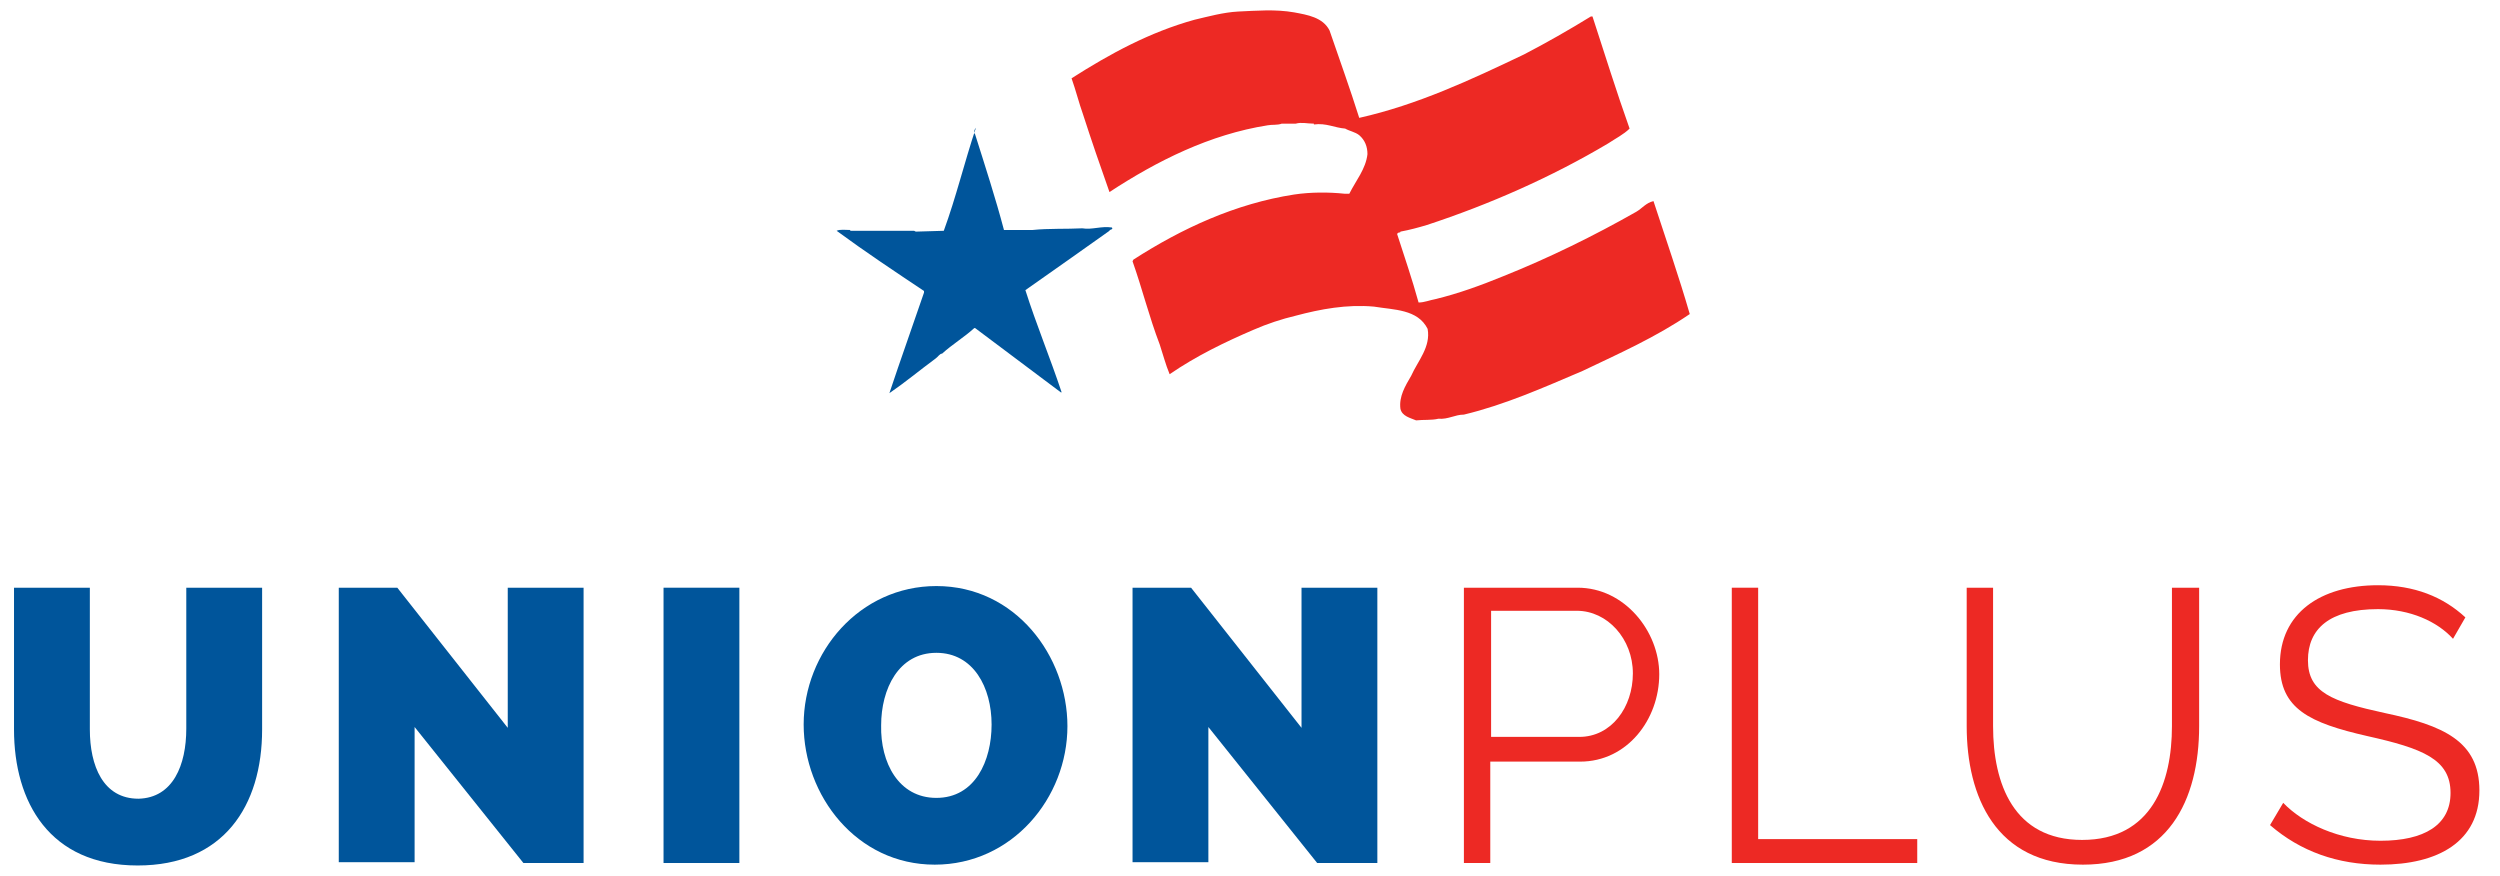 <?xml version="1.0" encoding="utf-8"?>
<!-- Generator: Adobe Illustrator 19.2.1, SVG Export Plug-In . SVG Version: 6.00 Build 0)  -->
<svg version="1.1" id="Layer_1" xmlns="http://www.w3.org/2000/svg" xmlns:xlink="http://www.w3.org/1999/xlink" x="0px" y="0px"
	 width="303.3px" height="106.3px" viewBox="0 0 303.3 106.3" style="enable-background:new 0 0 303.3 106.3;" xml:space="preserve"
	>
<style type="text/css">
	.st0{fill:#00559B;}
	.st1{fill:#ED2924;}
</style>
<g>
	<g>
		<g>
			<path class="st0" d="M22.6,88.4V71.3h9.2v17.2c0,9.3-4.7,16.5-15.1,16.5c-10.7,0-15-7.7-15-16.5V71.3h9.2v17.2
				c0,4.4,1.6,8.4,5.9,8.4C21,96.8,22.6,92.8,22.6,88.4z"/>
			<path class="st0" d="M50.3,88.2v16.4h-9.2V71.3h7.1l13.4,17v-17h9.2v33.4h-7.3L50.3,88.2z"/>
			<path class="st0" d="M80.5,104.7V71.3h9.2v33.4H80.5z"/>
			<path class="st0" d="M97.5,87.9c0-8.8,6.8-16.8,16.1-16.8c9.6,0,15.9,8.5,15.9,17c0,8.7-6.7,16.8-16.1,16.8
				C103.9,104.9,97.5,96.5,97.5,87.9z M113.6,96.8c4.7,0,6.7-4.5,6.7-8.9c0-4.5-2.2-8.7-6.7-8.7c-4.6,0-6.7,4.4-6.7,8.8
				C106.8,92.5,109,96.8,113.6,96.8z"/>
			<path class="st0" d="M146.6,88.2v16.4h-9.2V71.3h7.1l13.4,17v-17h9.2v33.4h-7.3L146.6,88.2z"/>
			<path class="st1" d="M177.6,104.7V71.3h13.8c5.7,0,9.9,5.3,9.9,10.5c0,5.5-3.9,10.6-9.6,10.6h-10.9v12.3H177.6z M180.9,89.4h10.7
				c3.9,0,6.5-3.6,6.5-7.7c0-4.2-3.1-7.6-6.8-7.6h-10.4V89.4z"/>
			<path class="st1" d="M210.1,104.7V71.3h3.2v30.5h19.3v2.9H210.1z"/>
			<path class="st1" d="M263.5,88.1V71.3h3.3v16.8c0,9-3.8,16.8-14.1,16.8c-10.6,0-14.1-8.3-14.1-16.8V71.3h3.2v16.8
				c0,7,2.5,13.8,10.8,13.8C261.1,101.9,263.5,94.9,263.5,88.1z"/>
			<path class="st1" d="M297.6,77.5c-1.9-2.1-5.2-3.6-9.1-3.6c-5.9,0-8.5,2.4-8.5,6.2c0,3.9,2.9,5,9.3,6.4
				c7.1,1.5,11.5,3.4,11.5,9.4c0,6.2-5,9-12,9c-5.2,0-9.7-1.6-13.4-4.8l1.6-2.7c2.4,2.5,6.8,4.6,11.8,4.6c5.3,0,8.5-1.9,8.5-5.8
				c0-4.1-3.4-5.4-10.1-6.9c-7-1.6-10.6-3.3-10.6-8.7c0-6.2,4.9-9.6,11.9-9.6c4.4,0,7.9,1.4,10.6,3.9L297.6,77.5z"/>
		</g>
	</g>
	<g>
		<path class="st1" d="M169.9,49.6c-0.2-1.5,0.6-2.8,1.3-4c0.8-1.8,2.4-3.5,2-5.7c-1.2-2.4-4.1-2.3-6.5-2.7
			c-3.3-0.3-6.5,0.3-9.5,1.1c-1.7,0.4-3.5,1-5.1,1.7c-3.5,1.5-7,3.2-10.2,5.4c-0.5-1.2-0.8-2.4-1.2-3.6c-1.3-3.4-2.1-6.7-3.3-10.1
			l0.1-0.2c5.9-3.8,12.4-6.8,19.5-7.9c2-0.3,4.2-0.3,6.1-0.1h0.6c0.8-1.6,2-3,2.2-4.8c0-0.9-0.3-1.7-1-2.3c-0.5-0.4-1.2-0.5-1.7-0.8
			c-1.3-0.1-2.3-0.7-3.8-0.5l0-0.1c-0.8,0-1.5-0.2-2.2,0l-1.7,0c-0.5,0.2-1.2,0.1-1.7,0.2c-7,1.1-13.4,4.3-19.2,8.1
			c-1.1-3.1-2.2-6.3-3.2-9.4c-0.5-1.4-0.9-3-1.4-4.4c4.7-3,9.5-5.6,14.9-7.1c1.7-0.4,3.5-0.9,5.3-1c2.3-0.1,4.5-0.3,6.8,0.1
			c1.6,0.3,3.5,0.6,4.3,2.2c1.2,3.5,2.5,7.1,3.6,10.6c7.1-1.6,13.5-4.6,20-7.7c2.7-1.4,5.5-3,8.1-4.6l0.2,0
			c1.5,4.6,2.9,9.1,4.5,13.6c-0.7,0.7-1.7,1.2-2.6,1.8c-6.9,4.1-14.4,7.4-22,9.9c-1,0.3-2.1,0.6-3.2,0.8c0,0.2-0.3,0-0.4,0.3
			c0.9,2.8,1.8,5.4,2.6,8.3c0.7,0,1.4-0.3,2-0.4c2.9-0.7,5.6-1.7,8.3-2.8c5.5-2.2,11-4.9,16.1-7.8c0.7-0.4,1.2-1.1,2.1-1.3
			c1.5,4.6,3.1,9.2,4.4,13.7c-4.1,2.8-8.6,4.8-13,6.9c-4.7,2-9.4,4.1-14.4,5.3c-1.1,0-1.9,0.6-3.1,0.5c-0.8,0.2-1.8,0.1-2.7,0.2
			C171.1,50.7,170.1,50.5,169.9,49.6z"/>
		<path class="st0" d="M118.3,16.3c1.2,3.8,2.5,7.8,3.5,11.6h3.5c1.9-0.2,4.1-0.1,6-0.2c1.2,0.2,2.3-0.3,3.6-0.1
			c0.2,0.3-0.3,0.2-0.3,0.4c-3.4,2.4-6.9,4.9-10.2,7.2c1.3,4.1,3,8.2,4.4,12.4h-0.1c-3.5-2.6-6.9-5.2-10.4-7.8h-0.1
			c-1.2,1.1-2.7,2-3.9,3.1c-0.3,0-0.5,0.4-0.8,0.6c-1.9,1.4-3.7,2.9-5.6,4.2l0,0c1.4-4.2,2.8-8.1,4.2-12.2l0-0.2
			c-3.6-2.4-7.2-4.8-10.6-7.3c0.4-0.2,1.1-0.1,1.6-0.1l0.1,0.1l7.7,0l0.2,0.1l3.4-0.1c1.5-4.1,2.5-8.3,3.9-12.5
			C118.2,15.7,118.1,16.1,118.3,16.3z"/>
	</g>
</g>
</svg>
